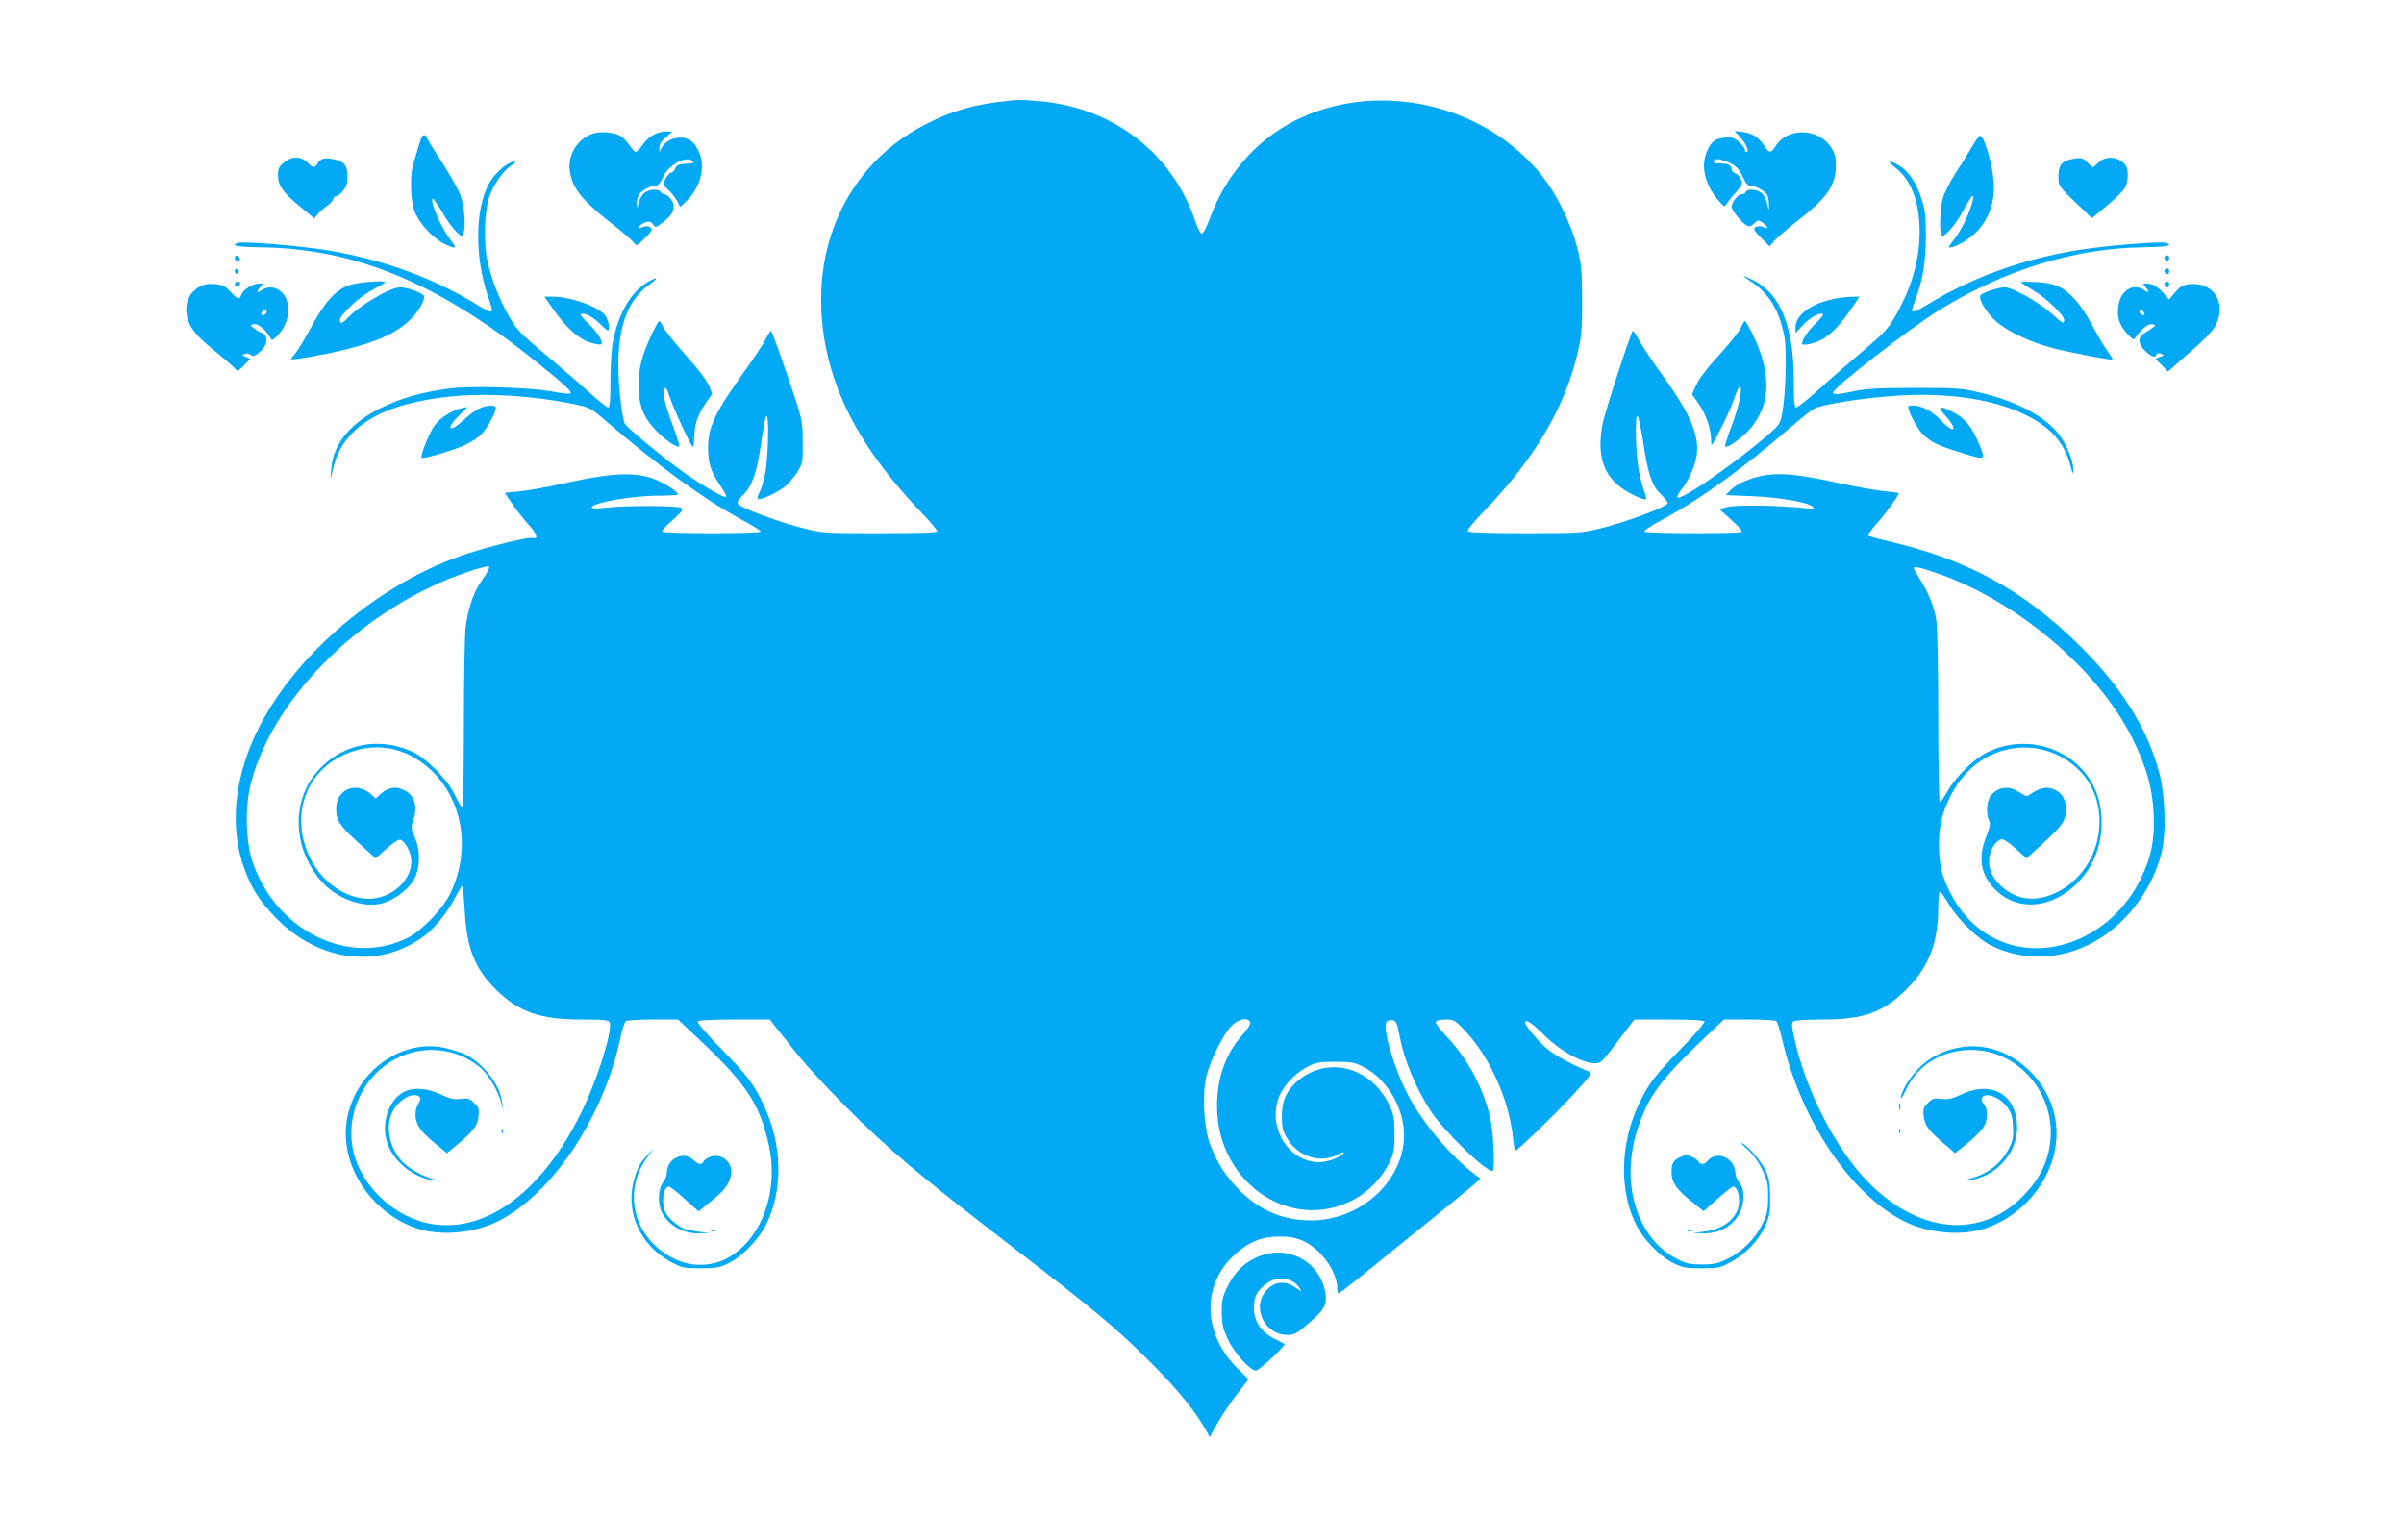 <?xml version="1.0" standalone="no"?>
<!DOCTYPE svg PUBLIC "-//W3C//DTD SVG 20010904//EN"
 "http://www.w3.org/TR/2001/REC-SVG-20010904/DTD/svg10.dtd">
<svg version="1.0" xmlns="http://www.w3.org/2000/svg"
 width="1280pt" height="820pt" viewBox="0 0 1280 820"
 preserveAspectRatio="xMidYMid meet">
<g transform="translate(0,820) scale(0.1,-0.1)"
fill="#03a9f4" stroke="none">
<path d="M5370 7663 c-171 -16 -301 -52 -440 -124 -478 -244 -675 -790 -489
-1354 77 -233 229 -468 461 -711 49 -50 88 -97 88 -103 0 -8 -86 -11 -304 -11
-302 0 -305 0 -418 29 -120 30 -321 105 -338 126 -7 9 0 23 29 51 48 49 73
124 96 290 9 66 20 123 26 128 14 15 10 -207 -5 -295 -8 -42 -21 -90 -31 -108
-9 -18 -14 -35 -11 -38 10 -10 96 28 139 61 23 17 55 54 72 81 29 47 30 53 29
159 0 99 -4 123 -36 221 -45 138 -125 366 -132 372 -2 3 -16 -17 -30 -44 -13
-27 -65 -106 -116 -176 -153 -214 -190 -292 -190 -400 0 -83 13 -124 61 -197
23 -33 39 -64 36 -67 -8 -7 -103 46 -208 118 -102 70 -325 253 -333 274 -19
51 -38 251 -33 355 8 186 58 305 159 380 59 43 54 52 -9 14 -91 -56 -159 -182
-183 -334 -5 -36 -10 -125 -10 -197 0 -100 -3 -133 -12 -133 -7 0 -58 41 -113
91 -55 50 -160 140 -233 201 -115 96 -139 121 -178 187 -55 94 -100 209 -120
308 -19 92 -15 253 9 328 22 67 71 140 116 171 20 13 29 24 20 24 -26 0 -81
-42 -116 -88 -93 -122 -103 -405 -23 -636 32 -93 30 -94 -65 -36 -228 139
-491 236 -780 285 -145 25 -463 52 -490 41 -39 -14 -4 -21 118 -23 503 -5 951
-190 1467 -606 161 -129 197 -163 187 -173 -3 -3 -48 1 -99 11 -121 22 -426
31 -544 16 -144 -19 -252 -49 -360 -101 -166 -80 -260 -193 -270 -326 l-4 -59
15 63 c50 221 266 348 645 382 186 17 422 1 629 -41 92 -19 95 -20 178 -92
289 -248 526 -419 726 -527 53 -28 97 -56 97 -61 0 -12 -517 -12 -524 0 -3 4
22 32 55 61 45 39 57 56 49 64 -13 13 -288 15 -402 2 -49 -5 -78 -5 -78 1 0
25 218 63 358 63 56 0 102 3 102 6 0 12 -47 46 -98 70 -110 53 -232 51 -512
-11 -85 -19 -190 -38 -234 -42 l-78 -8 40 -60 c23 -33 62 -82 87 -110 42 -45
54 -82 22 -70 -17 7 -202 -37 -340 -81 -473 -151 -941 -549 -1136 -965 -115
-245 -137 -497 -63 -708 41 -114 86 -184 177 -276 230 -231 551 -267 788 -87
56 43 128 133 165 210 15 28 29 52 33 52 3 0 9 -55 13 -123 11 -208 52 -313
166 -427 122 -120 235 -160 457 -160 118 0 145 -3 149 -15 17 -42 -64 -301
-146 -470 -205 -424 -503 -650 -796 -605 -201 31 -384 202 -425 398 -36 175
43 366 193 462 153 99 344 89 483 -24 44 -36 98 -127 115 -192 l10 -39 -5 38
c-11 98 -100 214 -200 262 -28 13 -81 29 -118 36 -231 43 -467 -136 -510 -384
-40 -238 123 -494 371 -579 127 -43 307 -27 437 39 290 148 562 559 650 983 9
41 21 78 28 82 7 4 72 8 145 8 l132 0 123 -116 c246 -232 318 -345 363 -565
50 -250 -48 -501 -233 -595 -81 -40 -182 -41 -265 -2 -232 108 -295 379 -131
571 22 26 17 22 -16 -11 -41 -43 -55 -67 -72 -124 -54 -176 24 -357 193 -449
59 -32 69 -34 158 -34 85 0 101 3 153 29 71 36 155 123 195 202 93 183 88 430
-13 641 -51 109 -86 155 -228 300 -71 72 -126 136 -122 142 4 7 72 11 195 11
l189 0 33 -43 c19 -23 70 -87 113 -142 44 -55 156 -177 250 -271 241 -242 387
-364 900 -759 445 -342 550 -430 730 -610 146 -146 242 -264 298 -366 l18 -33
39 70 c21 38 67 107 103 154 l65 84 -52 51 c-189 181 -202 443 -29 606 76 72
149 103 243 103 57 0 87 -5 128 -23 95 -43 182 -163 182 -254 0 -16 4 -27 9
-25 5 2 72 53 148 115 76 62 227 184 335 271 109 88 214 174 235 192 l36 32
-34 26 c-130 99 -278 277 -353 422 -77 148 -138 361 -112 389 8 7 22 10 34 7
15 -5 23 -22 32 -74 26 -140 90 -293 173 -417 74 -110 305 -331 325 -310 12
12 4 196 -11 270 -35 163 -119 323 -237 447 -33 35 -58 69 -55 75 2 8 23 13
52 13 43 0 50 -4 95 -51 138 -142 243 -374 264 -582 4 -37 9 -67 11 -67 12 0
208 190 305 295 104 114 108 120 86 129 -73 28 -171 81 -216 116 -45 36 -122
127 -122 144 0 22 39 -4 103 -68 81 -81 193 -144 263 -149 37 -2 39 0 127 116
l89 117 183 0 c120 0 186 -4 190 -11 4 -6 -51 -70 -122 -142 -142 -145 -177
-191 -228 -300 -99 -208 -104 -460 -14 -639 41 -81 124 -167 196 -204 52 -26
68 -29 153 -29 89 0 99 2 157 34 77 41 146 113 181 189 23 50 27 69 27 152 -1
75 -5 105 -22 142 -22 49 -93 132 -127 150 -12 6 0 -8 26 -31 29 -26 60 -67
80 -109 29 -59 33 -76 32 -148 0 -71 -4 -90 -32 -146 -38 -79 -111 -149 -190
-186 -46 -22 -71 -27 -132 -27 -64 1 -84 5 -135 32 -179 93 -274 325 -234 573
15 94 54 205 99 280 50 84 117 160 267 304 l122 116 133 0 c73 0 138 -4 145
-8 6 -4 21 -50 33 -102 101 -429 361 -818 645 -963 130 -66 310 -82 437 -39
221 76 378 287 378 507 -1 275 -259 504 -517 456 -92 -17 -164 -55 -224 -118
-47 -50 -88 -121 -89 -153 0 -8 13 13 29 47 58 122 173 199 314 210 290 22
517 -262 442 -552 -23 -87 -62 -152 -136 -228 -226 -228 -555 -197 -824 79
-171 174 -332 490 -391 764 -15 70 -16 83 -3 91 8 5 76 9 153 9 220 0 326 38
451 165 115 115 164 244 165 428 0 48 4 87 9 87 5 0 27 -31 49 -68 47 -79 151
-181 220 -216 185 -94 410 -78 593 42 149 97 270 266 316 442 28 105 23 308
-10 434 -65 243 -208 469 -443 696 -286 278 -577 436 -973 531 -69 17 -129 32
-133 35 -5 3 14 31 42 62 46 51 120 153 120 165 0 2 -35 7 -77 11 -42 4 -149
23 -238 42 -208 46 -300 56 -389 44 -78 -11 -160 -46 -194 -83 l-23 -24 143
-6 c146 -6 298 -33 321 -57 10 -10 0 -11 -48 -6 -143 15 -361 18 -405 6 l-45
-12 63 -57 c35 -31 60 -59 56 -64 -11 -10 -512 -9 -518 2 -4 5 38 33 91 61
201 107 434 275 693 499 52 45 106 88 120 95 39 21 249 55 417 67 277 21 527
-14 700 -97 141 -68 213 -147 248 -277 13 -48 14 -49 14 -17 1 46 -38 138 -79
190 -75 94 -224 173 -414 218 -104 25 -126 26 -351 26 -186 0 -258 -4 -320
-17 -91 -19 -115 -21 -115 -8 0 25 404 339 563 438 350 216 726 332 1093 336
123 2 158 9 119 23 -27 11 -345 -16 -490 -41 -282 -48 -546 -144 -772 -281
-70 -43 -93 -52 -93 -36 0 4 9 31 20 61 37 97 53 191 54 326 0 108 -3 142 -21
201 -28 87 -69 150 -119 181 -57 34 -72 28 -23 -9 84 -65 129 -183 130 -339 0
-156 -44 -307 -136 -464 -33 -57 -63 -88 -170 -178 -71 -60 -176 -151 -233
-203 -57 -52 -110 -94 -118 -94 -10 0 -13 30 -13 143 0 285 -70 461 -213 533
-64 32 -72 30 -17 -4 96 -62 152 -152 179 -290 15 -73 8 -311 -10 -410 -12
-62 -14 -65 -89 -129 -100 -86 -277 -217 -372 -276 -100 -62 -121 -63 -75 -3
36 47 65 110 77 165 23 109 -24 227 -171 431 -50 69 -107 153 -127 188 -19 35
-37 62 -39 60 -12 -12 -147 -426 -160 -491 -32 -158 -2 -268 92 -340 47 -36
130 -75 139 -65 2 2 -4 27 -15 55 -10 28 -24 88 -30 134 -13 106 -13 266 -1
253 6 -5 19 -67 30 -139 26 -171 46 -230 93 -277 21 -21 38 -42 38 -47 0 -19
-215 -100 -365 -137 -95 -23 -116 -24 -397 -24 -198 0 -299 4 -303 11 -4 5 35
54 87 107 278 288 439 567 505 872 14 65 18 126 17 260 -1 155 -4 186 -27 275
-33 126 -110 283 -185 377 -386 485 -1152 542 -1558 117 -99 -105 -163 -209
-215 -349 -15 -41 -33 -75 -40 -75 -6 0 -22 29 -34 65 -122 360 -427 600 -816
640 -56 5 -111 9 -123 8 -11 0 -37 -3 -56 -5z m-2776 -2511 c-10 -15 -28 -43
-41 -63 -35 -53 -63 -142 -74 -233 -5 -45 -9 -278 -9 -518 0 -241 -4 -438 -8
-438 -5 0 -22 28 -38 62 -39 84 -151 198 -228 234 -176 81 -370 44 -498 -95
-150 -161 -142 -422 17 -599 81 -90 222 -140 321 -113 57 15 126 64 160 113
40 58 46 161 13 237 -20 47 -21 57 -10 88 29 79 8 143 -56 169 -41 18 -82 8
-120 -28 l-23 -21 -22 21 c-79 73 -188 30 -188 -75 0 -63 17 -89 119 -182 l91
-83 57 51 c32 29 64 50 72 49 28 -6 61 -68 61 -116 0 -116 -130 -215 -259
-197 -117 16 -226 101 -282 220 -103 217 -25 449 180 544 160 74 328 46 462
-77 175 -161 218 -430 106 -662 -39 -80 -150 -196 -224 -234 -313 -158 -707
36 -830 409 -36 111 -39 298 -5 422 126 466 611 935 1155 1118 55 19 105 31
109 29 5 -3 1 -18 -8 -32z m7711 -2 c428 -145 866 -514 1050 -885 74 -150 106
-262 112 -400 6 -141 -12 -230 -71 -350 -153 -308 -504 -450 -776 -313 -119
59 -213 170 -268 316 -36 94 -38 256 -4 353 43 126 113 222 205 281 166 106
378 84 516 -53 188 -188 126 -532 -118 -652 -119 -58 -230 -40 -314 52 -39 43
-53 91 -43 145 8 42 41 86 66 86 10 0 44 -23 74 -51 l56 -51 91 83 c102 93
119 119 119 182 0 54 -26 91 -74 107 -35 11 -72 1 -118 -32 -15 -10 -21 -10
-35 0 -10 7 -33 19 -51 28 -42 19 -92 5 -122 -33 -22 -28 -27 -101 -9 -134 8
-15 4 -34 -15 -84 -48 -118 -29 -213 57 -292 140 -129 362 -75 488 119 79 123
92 301 31 432 -97 207 -357 294 -570 190 -70 -34 -168 -130 -212 -207 -17 -31
-36 -57 -41 -57 -5 0 -9 189 -9 453 0 266 -4 479 -11 517 -11 70 -42 147 -90
221 -16 25 -29 49 -29 52 0 12 25 7 115 -23z m-3649 -2395 c4 -9 -12 -35 -40
-66 -90 -101 -136 -227 -136 -381 0 -426 426 -693 762 -477 63 41 124 111 157
179 22 47 26 68 26 150 0 82 -4 103 -27 152 -96 207 -332 268 -492 128 -58
-51 -80 -103 -81 -185 0 -59 4 -77 28 -118 58 -98 177 -136 271 -86 21 11 35
15 31 9 -14 -23 -86 -50 -132 -50 -172 1 -286 207 -203 369 27 54 89 114 148
143 39 19 63 23 142 23 81 0 103 -4 145 -25 106 -52 193 -174 215 -302 46
-262 -196 -518 -490 -518 -148 0 -271 52 -380 160 -73 74 -121 148 -158 248
-33 90 -42 266 -18 362 21 84 86 215 130 263 38 40 91 52 102 22z"/>
<path d="M3152 7487 c-81 -30 -131 -116 -118 -200 15 -91 64 -153 217 -273 60
-47 115 -94 123 -105 14 -21 15 -20 55 18 23 21 41 43 41 49 0 18 -29 25 -52
13 -16 -9 -19 -8 -16 3 3 7 17 17 32 23 23 8 30 6 42 -9 12 -17 15 -18 36 -3
72 48 92 93 61 135 -11 15 -26 27 -34 27 -8 0 -18 6 -22 13 -12 18 -61 15 -87
-6 -12 -9 -25 -33 -30 -52 -7 -33 -8 -33 -9 -7 -1 16 4 37 9 48 12 22 61 49
89 49 14 0 26 13 40 44 28 65 119 117 156 90 15 -11 11 -13 -31 -16 -40 -2
-51 -7 -59 -25 -5 -13 -15 -23 -22 -23 -7 0 -20 -14 -29 -32 -16 -31 -16 -31
15 -60 17 -16 38 -43 47 -60 l16 -30 30 28 c81 77 108 191 65 275 -26 52 -58
71 -110 65 -41 -5 -74 -28 -88 -61 -7 -18 -8 -17 -8 6 -1 19 10 37 34 58 l36
31 -31 0 c-50 0 -97 -26 -127 -69 -15 -22 -32 -40 -38 -40 -5 0 -19 14 -30 31
-11 17 -31 40 -45 50 -32 24 -115 31 -158 15z"/>
<path d="M9266 7469 c31 -34 50 -79 33 -79 -5 0 -9 6 -9 14 0 8 -14 26 -32 41
-27 23 -39 26 -75 22 -52 -6 -71 -20 -94 -72 -36 -82 -11 -183 67 -270 26 -28
28 -29 38 -10 6 10 28 38 49 61 33 37 36 45 27 69 -6 15 -19 29 -30 32 -11 3
-20 13 -20 23 0 21 -19 30 -67 30 -29 0 -33 3 -24 14 10 11 18 11 54 -1 54
-19 76 -38 99 -90 13 -30 25 -43 39 -43 28 0 77 -27 89 -49 5 -11 9 -35 9 -53
-1 -33 -1 -33 -9 6 -4 22 -18 48 -30 58 -27 22 -78 24 -86 4 -3 -8 -11 -12
-19 -10 -15 6 -55 -42 -55 -67 0 -20 52 -84 81 -100 14 -7 23 -5 39 11 19 19
22 19 45 4 29 -19 34 -40 6 -24 -21 10 -51 4 -51 -11 0 -5 18 -27 41 -50 l41
-41 26 30 c15 17 70 64 122 105 158 123 204 189 205 293 0 49 -5 68 -27 101
-67 102 -231 105 -293 6 -25 -40 -35 -40 -60 -1 -29 45 -65 69 -116 75 l-44 6
31 -34z"/>
<path d="M2247 7473 c-8 -14 -45 -137 -52 -171 -12 -59 -7 -171 10 -221 21
-63 93 -144 156 -177 66 -33 76 -30 41 14 -49 62 -109 196 -100 223 2 6 25
-24 50 -67 25 -44 60 -92 77 -108 28 -27 31 -28 38 -10 15 36 6 147 -16 206
-12 31 -58 112 -101 179 -44 67 -80 126 -80 130 0 11 -17 12 -23 2z"/>
<path d="M10502 7422 c-18 -31 -58 -95 -88 -141 -30 -47 -61 -107 -69 -135
-17 -55 -20 -192 -6 -201 16 -9 77 62 115 135 41 77 61 98 50 53 -15 -63 -57
-151 -95 -202 -40 -53 -40 -53 -14 -47 15 4 44 17 64 30 130 82 181 216 147
386 -16 86 -46 172 -61 177 -6 1 -25 -23 -43 -55z"/>
<path d="M1511 7334 c-25 -21 -31 -33 -31 -66 0 -56 27 -94 117 -168 l76 -63
22 25 c12 14 34 33 48 43 14 9 29 25 32 36 4 11 10 17 15 14 4 -3 20 9 34 26
20 23 26 42 26 78 0 60 -15 80 -69 92 -51 11 -77 5 -91 -22 -14 -25 -24 -24
-54 6 -34 34 -84 34 -125 -1z"/>
<path d="M11020 7350 c-45 -11 -60 -34 -60 -92 0 -51 -2 -49 147 -190 l31 -30
81 67 c45 37 88 80 96 96 18 34 19 98 2 120 -34 45 -105 52 -143 14 -14 -14
-28 -25 -31 -25 -3 0 -16 11 -29 25 -24 26 -37 28 -94 15z"/>
<path d="M1250 6826 c0 -9 7 -16 16 -16 17 0 14 22 -4 28 -7 2 -12 -3 -12 -12z"/>
<path d="M11527 6834 c-8 -8 1 -24 14 -24 5 0 9 7 9 15 0 15 -12 20 -23 9z"/>
<path d="M1250 6755 c0 -9 5 -15 11 -13 6 2 11 8 11 13 0 5 -5 11 -11 13 -6 2
-11 -4 -11 -13z"/>
<path d="M11527 6764 c-8 -8 1 -24 14 -24 5 0 9 7 9 15 0 15 -12 20 -23 9z"/>
<path d="M1250 6684 c0 -17 22 -14 28 4 2 7 -3 12 -12 12 -9 0 -16 -7 -16 -16z"/>
<path d="M1854 6679 c-71 -27 -127 -91 -197 -221 -32 -59 -69 -121 -82 -137
-14 -16 -25 -31 -25 -34 0 -7 166 21 275 48 182 43 290 93 363 166 43 43 77
103 69 123 -6 16 -90 46 -126 46 -53 0 -217 -96 -280 -164 -27 -29 -41 -33
-41 -12 0 29 100 123 170 160 38 20 70 39 70 42 0 13 -151 1 -196 -17z"/>
<path d="M10760 6698 c0 -3 29 -23 65 -44 69 -40 165 -132 165 -158 0 -24 -7
-20 -71 38 -63 56 -205 136 -243 136 -37 0 -127 -30 -132 -45 -9 -22 31 -88
81 -134 59 -54 183 -114 305 -145 91 -24 312 -66 318 -61 2 2 -12 25 -31 52
-19 26 -53 85 -77 131 -23 45 -63 105 -88 133 -63 70 -109 91 -209 97 -46 2
-83 2 -83 0z"/>
<path d="M11527 6694 c-8 -8 1 -24 14 -24 5 0 9 7 9 15 0 15 -12 20 -23 9z"/>
<path d="M1061 6672 c-64 -35 -87 -114 -55 -190 18 -45 56 -86 154 -165 41
-33 82 -69 90 -79 15 -18 17 -17 49 16 l34 35 -24 10 c-21 8 -22 10 -6 16 9 4
24 2 32 -5 12 -10 20 -7 44 12 47 36 54 90 14 105 -10 3 -28 14 -40 24 -23 17
-23 17 -2 22 21 6 65 -30 87 -70 10 -17 11 -17 32 2 76 69 88 194 23 245 -31
24 -70 26 -101 4 -26 -18 -29 -8 -5 18 15 17 15 18 -8 18 -32 0 -86 -34 -94
-59 -9 -29 -20 -26 -58 15 -28 31 -41 37 -83 41 -36 3 -58 -1 -83 -15z m359
-131 c0 -12 -20 -25 -27 -18 -7 7 6 27 18 27 5 0 9 -4 9 -9z"/>
<path d="M11423 6672 c24 -26 21 -36 -5 -18 -57 41 -126 1 -138 -79 -10 -63 2
-103 45 -151 29 -32 36 -36 44 -24 26 42 71 78 90 73 21 -5 21 -5 -2 -22 -12
-9 -31 -21 -42 -27 -34 -18 -31 -58 7 -93 35 -33 54 -39 60 -19 3 7 11 9 24 4
18 -8 18 -9 -5 -17 l-24 -10 33 -34 33 -34 65 57 c139 121 175 158 193 197 53
114 -17 222 -136 212 -42 -4 -54 -10 -83 -43 l-33 -39 -27 31 c-31 37 -61 54
-93 54 -21 0 -21 -1 -6 -18z m-5 -141 c3 -8 -1 -12 -9 -9 -7 2 -15 10 -17 17
-3 8 1 12 9 9 7 -2 15 -10 17 -17z"/>
<path d="M2942 6558 c68 -99 140 -165 199 -182 28 -9 55 -13 60 -10 15 9 -21
66 -69 112 -25 23 -43 45 -40 48 14 13 66 -13 105 -53 24 -25 44 -39 44 -31 3
28 -3 54 -17 75 -30 47 -183 103 -282 103 l-43 0 43 -62z"/>
<path d="M9748 6604 c-114 -27 -188 -85 -188 -147 l0 -31 43 46 c39 41 91 67
104 54 3 -3 -15 -25 -40 -49 -48 -47 -82 -102 -69 -111 14 -8 79 10 115 33 43
27 92 79 146 159 l42 62 -48 -1 c-26 0 -74 -7 -105 -15z"/>
<path d="M3467 6413 c-50 -110 -67 -175 -67 -264 0 -106 26 -174 94 -243 49
-51 112 -93 123 -83 2 3 -12 48 -31 101 -47 125 -63 193 -49 207 8 8 16 -5 28
-43 20 -63 115 -268 124 -268 4 0 7 27 8 59 2 67 18 110 63 177 l32 46 -16 42
c-10 26 -59 91 -125 164 -60 67 -114 136 -121 152 -7 17 -16 30 -20 30 -4 0
-23 -35 -43 -77z"/>
<path d="M9268 6452 c-10 -20 -61 -84 -114 -142 -58 -63 -107 -126 -121 -157
l-24 -52 35 -51 c40 -58 66 -133 67 -194 0 -40 1 -39 53 64 30 58 62 131 72
163 10 31 22 57 27 57 18 0 -2 -98 -42 -206 -23 -59 -39 -110 -36 -112 8 -9
56 21 106 66 30 27 61 68 80 108 56 113 43 254 -38 422 -20 39 -38 72 -42 72
-3 0 -14 -17 -23 -38z"/>
<path d="M2553 6025 c-18 -8 -55 -34 -81 -59 -80 -75 -104 -55 -27 22 l45 44
-32 -6 c-46 -9 -114 -51 -142 -89 -28 -36 -80 -166 -71 -175 7 -8 157 36 225
65 30 13 70 38 89 56 32 30 81 118 81 145 0 16 -47 15 -87 -3z"/>
<path d="M10160 6035 c0 -28 48 -118 77 -147 48 -45 75 -59 198 -97 141 -44
138 -45 103 43 -37 91 -76 139 -139 171 -75 39 -88 32 -40 -20 43 -47 56 -84
24 -66 -10 5 -34 26 -53 46 -43 45 -99 75 -140 75 -16 0 -30 -2 -30 -5z"/>
<path d="M2143 2380 c-81 -49 -116 -176 -78 -277 36 -93 141 -176 237 -188
l43 -5 -38 10 c-57 15 -129 55 -164 92 -72 75 -94 195 -50 272 35 62 102 99
137 77 13 -9 12 -14 -4 -42 -23 -40 -17 -97 16 -138 12 -16 49 -50 80 -76 l58
-47 61 51 c82 69 101 94 107 146 4 37 1 47 -23 70 -23 24 -32 27 -72 22 -37
-4 -58 1 -107 24 -75 36 -154 39 -203 9z"/>
<path d="M10444 2371 c-49 -23 -70 -28 -107 -24 -40 5 -49 2 -72 -22 -24 -23
-27 -32 -22 -72 5 -48 28 -78 120 -155 l47 -40 66 53 c36 29 74 68 85 85 23
37 25 92 4 120 -20 26 -19 42 4 49 30 9 86 -19 117 -60 23 -31 29 -50 32 -105
3 -56 0 -74 -21 -116 -41 -79 -108 -133 -199 -159 -52 -15 -53 -15 -10 -10
138 17 252 143 252 278 0 175 -133 255 -296 178z"/>
<path d="M10112 2305 c0 -16 2 -22 5 -12 2 9 2 23 0 30 -3 6 -5 -1 -5 -18z"/>
<path d="M2671 2174 c0 -11 3 -14 6 -6 3 7 2 16 -1 19 -3 4 -6 -2 -5 -13z"/>
<path d="M10111 2174 c0 -11 3 -14 6 -6 3 7 2 16 -1 19 -3 4 -6 -2 -5 -13z"/>
<path d="M3602 2035 c-32 -14 -52 -47 -52 -86 0 -11 -9 -33 -21 -48 -25 -34
-28 -115 -5 -158 36 -70 113 -114 198 -112 l53 2 -55 7 c-30 4 -64 11 -75 15
-36 14 -85 55 -100 85 -26 49 -15 140 17 140 6 0 44 -30 84 -66 l74 -66 65 53
c69 56 92 84 105 131 20 69 -42 130 -108 107 -17 -6 -33 -17 -36 -25 -7 -19
-26 -18 -50 5 -30 27 -57 32 -94 16z"/>
<path d="M8944 2036 c-35 -16 -44 -32 -44 -83 0 -49 28 -90 105 -151 l66 -53
73 65 c40 36 78 66 84 66 18 0 32 -35 32 -77 0 -82 -74 -148 -181 -162 l-64
-8 53 -2 c120 -3 213 80 215 191 1 34 -5 56 -21 78 -12 16 -22 38 -22 49 0 83
-99 128 -149 67 -17 -20 -40 -21 -47 -2 -4 11 -59 39 -68 36 -1 -1 -15 -7 -32
-14z"/>
<path d="M3788 1643 c7 -3 16 -2 19 1 4 3 -2 6 -13 5 -11 0 -14 -3 -6 -6z"/>
<path d="M8988 1643 c7 -3 16 -2 19 1 4 3 -2 6 -13 5 -11 0 -14 -3 -6 -6z"/>
<path d="M6707 1510 c-76 -29 -132 -82 -169 -158 -29 -58 -33 -77 -33 -142 1
-63 6 -86 32 -142 34 -73 119 -168 150 -168 17 0 163 136 152 142 -2 2 -26 14
-54 28 -71 36 -109 94 -109 165 0 61 19 95 74 133 56 38 134 25 168 -26 15
-23 15 -23 -24 3 -49 34 -102 30 -145 -11 -90 -87 -21 -244 107 -244 35 0 50
8 117 66 86 75 99 104 78 184 -40 149 -198 227 -344 170z"/>
</g>
</svg>
